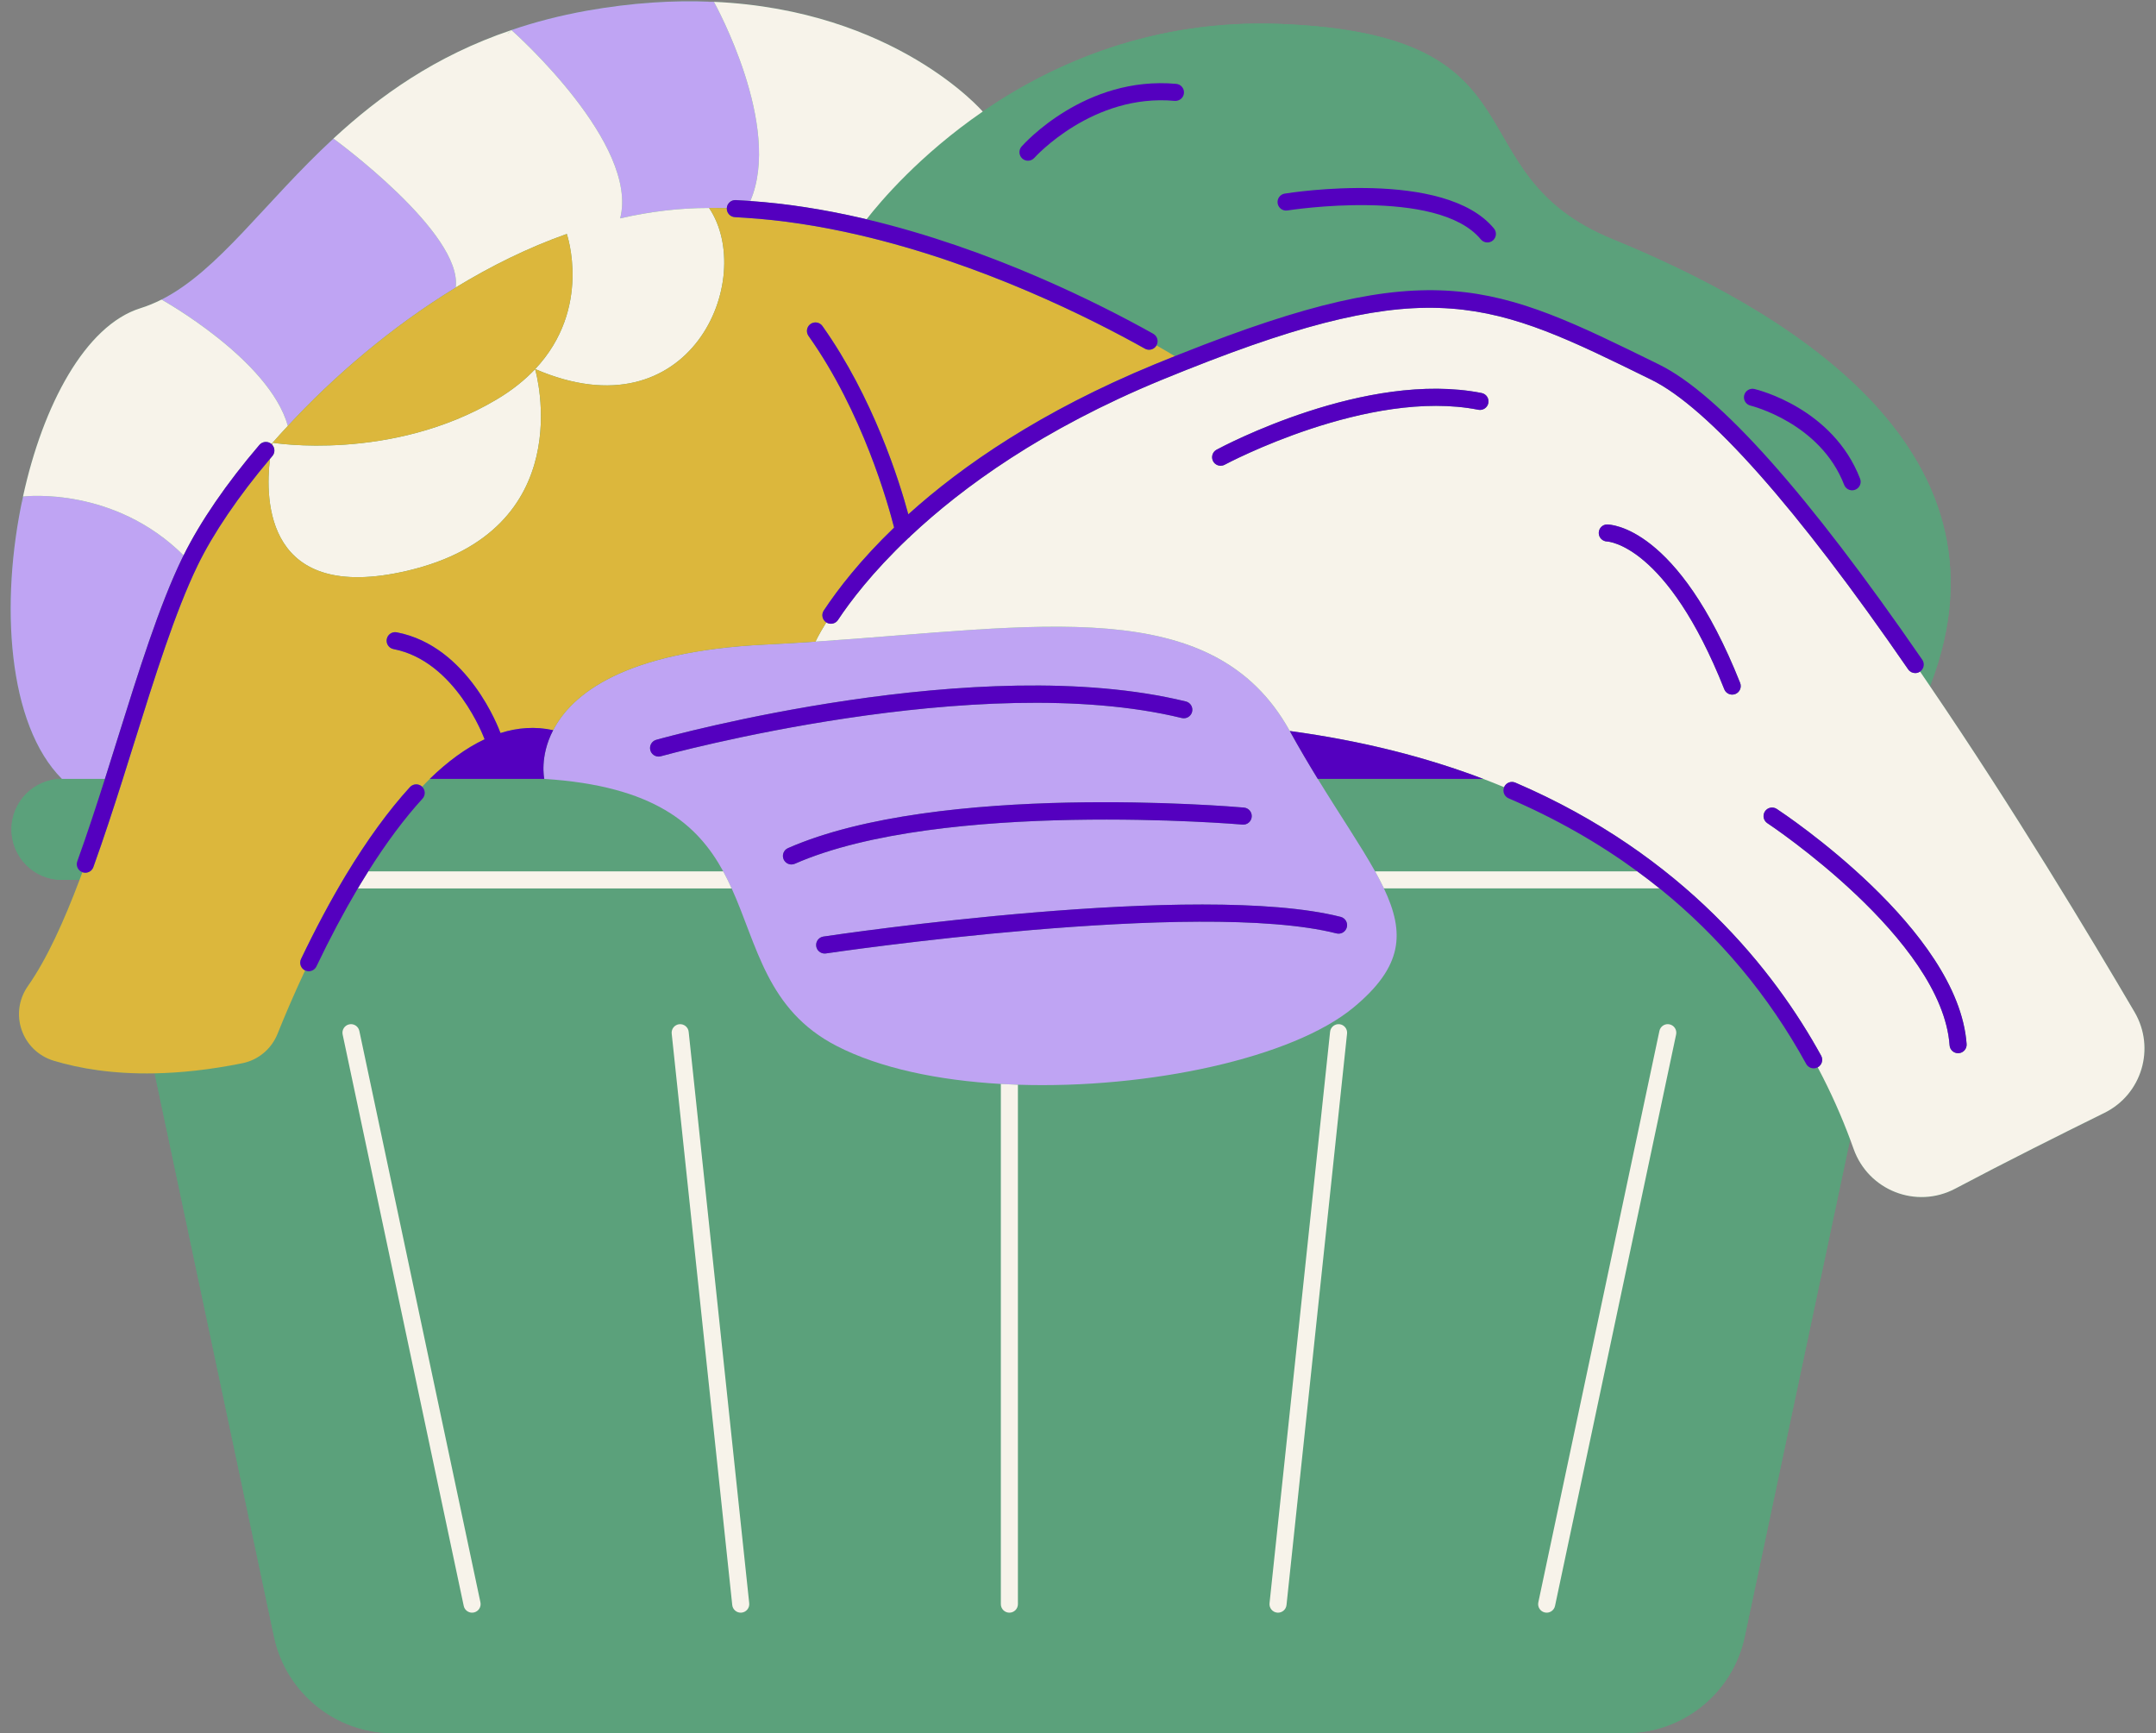 <?xml version="1.0" encoding="UTF-8"?><svg xmlns="http://www.w3.org/2000/svg" xmlns:xlink="http://www.w3.org/1999/xlink" height="406.0" preserveAspectRatio="xMidYMid meet" version="1.0" viewBox="-2.5 -0.3 505.2 406.0" width="505.2" zoomAndPan="magnify"><rect x="-2.5" y="-0.3" width="505.2" height="406.0" fill="#808080" stroke="none"/><g id="change1_1"><path d="M497.684,236.807c-10.383-17.688-28.406-47.694-47.956-76.387l0.023-0.024 c22.057-56.621-36.403-89.086-74.381-104.65C337.392,40.183,361.048,7.79,297.528,5.308c-29.767-1.17-53.233,9.19-69.751,20.529 c0,0-20.434-23.799-62.995-25.709h-0.023c-0.089-0.004-0.181-0.005-0.27-0.009l1.463-0.014h-1.892 c-8.747-0.368-18.416,0.216-29.044,2.1c-6.373,1.146-12.247,2.674-17.665,4.535c-0.012,0.004-0.024,0.009-0.036,0.013l0.865-0.872 l-0.905,0.886C99.411,12.807,86.327,22.27,75.624,32.162C59.44,47.129,48.722,63.099,35.355,69.878 c-1.624,0.812-3.271,1.504-4.965,2.029C17.475,75.941,7.521,94.68,2.89,116.021c-0.004,0.018-0.008,0.037-0.012,0.056l-0.012-1.249 v1.309c-5.412,24.894-3.585,53.303,9.142,66.031c-3.271,0-6.207,1.337-8.355,3.461c-2.124,2.148-3.461,5.085-3.461,8.355 c0,6.541,5.299,11.84,11.815,11.84h4.13c-3.724,9.859-7.686,18.571-12.102,24.873c-4.487,6.397-1.432,15.23,6.063,17.497 c5.999,1.813,13.824,3.148,23.643,2.952l27.969,131.952c2.795,13.187,14.437,22.62,27.917,22.62h288.783 c13.48,0,25.122-9.433,27.917-22.62l24.694-116.5c0.287,0.769,0.565,1.529,0.827,2.269c3.462,9.715,14.682,14.132,23.824,9.286 c11.529-6.111,24.801-12.747,34.923-17.736C499.379,256.094,502.626,245.257,497.684,236.807z M122.889,86.182 c0-0.024,0-0.024,0-0.024h0.023C122.889,86.158,122.889,86.158,122.889,86.182z" fill="#5BA17B"/></g><g id="change1_2"><path d="M422.484,249.974c-0.706,0-1.391-0.374-1.755-1.037c-8.833-16.082-20.333-29.815-34.35-41.114h-64.594 c4.962,10.466,4.458,18.301-7.118,27.887c-14.27,11.832-48.035,19.118-78.647,18.103v121.678c0,1.104-0.896,2-2,2s-2-0.896-2-2 V253.629c-14.646-0.846-28.324-3.668-38.473-8.897c-16.388-8.426-18.559-23.589-24.601-36.91H81.348 c-3.296,5.558-6.557,11.695-9.698,18.268c-0.343,0.719-1.06,1.138-1.806,1.138c-0.286,0-0.576-0.062-0.852-0.192 c-2.798,5.965-4.989,11.182-6.45,14.832c-1.408,3.533-4.487,6.135-8.211,6.899c-7.662,1.552-14.506,2.258-20.589,2.379 l27.969,131.952c2.795,13.187,14.437,22.62,27.917,22.62h288.783c13.48,0,25.122-9.433,27.917-22.62l24.694-116.501 c-1.903-5.1-4.379-10.817-7.591-16.864C423.129,249.895,422.804,249.974,422.484,249.974z M108.534,377.447 c-0.14,0.03-0.28,0.044-0.417,0.044c-0.925,0-1.755-0.645-1.955-1.585L77.788,242.038c-0.229-1.081,0.461-2.143,1.542-2.371 c1.083-0.232,2.142,0.461,2.371,1.541l28.375,133.867C110.305,376.157,109.615,377.218,108.534,377.447z M171.28,377.48 c-0.072,0.007-0.143,0.011-0.213,0.011c-1.01,0-1.878-0.763-1.986-1.789l-14.188-133.867c-0.116-1.099,0.679-2.083,1.778-2.2 c1.101-0.104,2.083,0.681,2.199,1.778l14.188,133.867C173.175,376.378,172.379,377.363,171.28,377.48z M313.146,241.834 l-14.188,133.867c-0.109,1.026-0.976,1.789-1.986,1.789c-0.071,0-0.142-0.004-0.213-0.011c-1.099-0.117-1.895-1.102-1.778-2.2 l14.188-133.867c0.116-1.099,1.103-1.887,2.199-1.778C312.467,239.751,313.263,240.736,313.146,241.834z M390.252,242.038 l-28.375,133.867c-0.199,0.94-1.03,1.585-1.955,1.585c-0.137,0-0.277-0.014-0.417-0.044c-1.081-0.229-1.771-1.29-1.542-2.371 l28.375-133.867c0.229-1.08,1.291-1.774,2.371-1.541C389.791,239.896,390.481,240.957,390.252,242.038z M16.803,204.026 c-0.221,0.601-0.442,1.204-0.665,1.796h-4.13c-6.517,0-11.815-5.299-11.815-11.84c0-3.27,1.337-6.206,3.461-8.355 c2.148-2.125,5.084-3.461,8.355-3.461h10.075c-1.889,5.92-4.115,12.768-6.474,19.304C15.236,202.507,15.77,203.649,16.803,204.026z M96.408,184c0.597-0.621,1.192-1.244,1.799-1.834h26.83c25.727,1.639,35.92,10.652,41.927,21.656H83.796 c4.246-6.72,8.513-12.438,12.711-17.027C97.242,185.991,97.194,184.749,96.408,184z M306.285,182.167h38.777 c1.657,0.63,3.285,1.277,4.884,1.942c-0.423,1.012,0.045,2.177,1.054,2.61c11.012,4.727,21.063,10.449,30.159,17.105h-61.45 C316.338,197.767,311.567,190.779,306.285,182.167z M200.557,51.067c29.061,6.895,54.518,19.734,67.174,26.819 c0.964,0.54,1.308,1.759,0.768,2.722c-0.002,0.003-0.004,0.005-0.005,0.007c1.791,1.022,3.232,1.876,4.296,2.519 c0.453-0.183,0.913-0.369,1.361-0.55c0.061-0.024,0.124-0.046,0.187-0.064c58.967-23.459,73.327-16.397,111.66,2.445l0.233,0.114 c14.095,6.928,34.853,30.199,61.699,69.167c0.627,0.91,0.397,2.155-0.512,2.782c-0.001,0-0.002,0.001-0.002,0.001 c0.773,1.128,1.545,2.258,2.314,3.391l0.023-0.024c22.057-56.621-36.403-89.086-74.381-104.65 C337.392,40.183,361.048,7.79,297.528,5.308c-29.767-1.17-53.233,9.19-69.751,20.529C213.009,35.99,203.79,46.911,200.557,51.067z M406.199,92.315c0.254-1.074,1.328-1.742,2.402-1.488c0.748,0.176,18.383,4.486,24.761,21.014c0.398,1.03-0.115,2.188-1.146,2.586 c-0.237,0.091-0.48,0.135-0.72,0.135c-0.803,0-1.56-0.487-1.866-1.281c-5.605-14.522-21.783-18.521-21.946-18.56 C406.611,94.466,405.945,93.389,406.199,92.315z M298.539,45.054c1.524-0.245,37.461-5.857,49.032,8.175 c0.703,0.853,0.582,2.113-0.271,2.815c-0.373,0.308-0.823,0.457-1.271,0.457c-0.577,0-1.149-0.248-1.544-0.728 c-10.119-12.272-44.959-6.826-45.31-6.771c-1.09,0.177-2.117-0.566-2.292-1.656C296.707,46.256,297.449,45.229,298.539,45.054z M236.876,34.029c0.6-0.68,14.927-16.614,36.242-14.68c1.1,0.101,1.911,1.073,1.811,2.173c-0.1,1.101-1.069,1.893-2.173,1.812 c-19.251-1.768-32.747,13.192-32.881,13.344c-0.396,0.445-0.946,0.674-1.499,0.674c-0.471,0-0.944-0.166-1.324-0.502 C236.225,36.118,236.146,34.856,236.876,34.029z M163.565,0.104h2.387l-1.463,0.014l-0.924,0.009V0.104z M116.474,7.551l0.801-0.784 l0.905-0.886l-0.865,0.872l-0.816,0.822L116.474,7.551z M2.866,117.214v-2.387l0.012,1.249l0.011,1.138H2.866z" fill="#5BA17B"/></g><g id="change2_1"><path d="M22.083,182.167H12.009c-12.727-12.727-14.555-41.137-9.142-66.031v1.078H2.89l-0.011-1.138 c0.004-0.018,0.008-0.037,0.012-0.056c0.926-0.116,21.453-2.274,37.631,13.782c-0.106,0.214-0.228,0.435-0.331,0.647 c-5.391,11.133-10.178,26.426-15.244,42.617c-0.885,2.827-1.774,5.667-2.668,8.492C22.214,181.757,22.147,181.966,22.083,182.167z M142.822,50.853c6.85-1.576,13.82-2.435,20.839-2.435c1.386,0,2.766,0.025,4.146,0.071c0-0.007-0.001-0.014-0.001-0.021 c0.055-1.103,1-1.957,2.098-1.896c0.871,0.043,1.743,0.097,2.617,0.162c0.263,0.017,0.531,0.041,0.795,0.059 c7.535-17.511-8.143-45.953-8.534-46.666h-0.023c-0.089-0.004-0.181-0.005-0.27-0.009l-0.924,0.009V0.104h0.495 c-8.747-0.368-18.416,0.216-29.044,2.1c-6.373,1.146-12.247,2.674-17.665,4.535C118.425,7.695,147.261,33.523,142.822,50.853z M64.955,99.478c10.765-11.625,24.252-23.202,39.315-32.393v-0.024c1.743-12.795-28.645-34.899-28.645-34.899 C59.44,47.129,48.722,63.099,35.355,69.878C35.355,69.878,60.586,83.866,64.955,99.478z M176.717,150.705 c4.011-0.191,7.972-0.43,11.864-0.692c52.277-3.509,93.167-11.53,111.143,20.935c2.231,4.034,4.436,7.756,6.56,11.219 c5.282,8.612,10.053,15.6,13.425,21.656c0.767,1.378,1.464,2.71,2.076,4c4.962,10.466,4.458,18.301-7.118,27.887 c-14.27,11.832-48.035,19.118-78.647,18.103c-1.34-0.044-2.674-0.106-4-0.183c-14.646-0.846-28.324-3.668-38.473-8.897 c-16.388-8.426-18.559-23.589-24.601-36.91c-0.615-1.355-1.268-2.692-1.981-4c-6.007-11.004-16.2-20.017-41.927-21.656 c0,0-1.146-5.228,2.077-11.41C131.411,162.425,143.537,152.328,176.717,150.705z M311.649,214.488 c-33.088-8.392-117.624,4.077-121.206,4.611c-1.092,0.163-1.846,1.182-1.683,2.273c0.148,0.993,1.001,1.705,1.976,1.705 c0.098,0,0.198-0.007,0.298-0.021c0.869-0.13,87.315-12.885,119.632-4.691c1.069,0.274,2.158-0.376,2.43-1.447 C313.368,215.848,312.72,214.76,311.649,214.488z M288.99,188.884c-2.901-0.255-71.453-6.018-106.839,9.495 c-1.012,0.443-1.472,1.623-1.029,2.635c0.329,0.751,1.063,1.198,1.833,1.198c0.268,0,0.541-0.055,0.802-0.169 c34.447-15.103,104.185-9.235,104.885-9.175c1.103,0.113,2.07-0.719,2.166-1.818C290.904,189.949,290.09,188.98,288.99,188.884z M151.28,173.01c-1.064,0.297-1.685,1.4-1.388,2.464c0.247,0.884,1.05,1.463,1.925,1.463c0.178,0,0.359-0.024,0.539-0.075 c0.74-0.206,74.573-20.544,122.067-8.95c1.072,0.258,2.155-0.397,2.417-1.469c0.262-1.073-0.396-2.155-1.469-2.418 C226.871,152.19,154.344,172.154,151.28,173.01z" fill="#BFA4F3"/></g><g id="change3_1"><path d="M2.89,116.021C7.521,94.68,17.475,75.941,30.39,71.907c1.695-0.525,3.342-1.217,4.965-2.029 c0,0,25.231,13.988,29.6,29.6c-1.241,1.313-2.435,2.626-3.581,3.939c-0.089,0.102-0.175,0.203-0.264,0.305 c-0.003-0.003-0.006-0.007-0.009-0.01c-0.84-0.718-2.102-0.619-2.82,0.221c-7.717,9.025-13.833,17.948-17.759,25.87 C24.343,113.746,3.817,115.905,2.89,116.021z M104.269,67.061c8.26-5.037,16.996-9.357,26.043-12.556c0,0,6.016,17.378-7.4,31.653 c36.427,15.755,51.871-21.126,40.748-37.74c-7.019,0-13.989,0.859-20.839,2.435c4.44-17.33-24.396-43.159-25.471-44.113 c-0.012,0.004-0.024,0.009-0.036,0.013l-0.816,0.822l-0.024-0.024l0.801-0.784C99.411,12.807,86.327,22.27,75.624,32.162 C75.624,32.162,106.012,54.267,104.269,67.061z M173.316,46.794c8.334,0.573,17.21,1.937,26.388,4.068 c0.285,0.066,0.568,0.137,0.853,0.205c3.233-4.156,12.452-15.077,27.221-25.23c0,0-20.434-23.799-62.995-25.709 C165.173,0.841,180.851,29.283,173.316,46.794z M113.89,93.272c-24.73,14.705-52.493,10.145-52.493,10.145s-0.042,0.175-0.108,0.493 c0.654,0.736,0.689,1.854,0.031,2.623c-0.189,0.221-0.374,0.443-0.561,0.665c-1.178,9.656-1.039,33.953,32.123,26.226 c40.653-9.477,30.245-46.453,30.006-47.24C120.525,88.665,117.589,91.076,113.89,93.272z M388.71,239.667 c-1.081-0.233-2.142,0.461-2.371,1.541l-28.375,133.867c-0.229,1.081,0.461,2.143,1.542,2.371c0.14,0.03,0.279,0.044,0.417,0.044 c0.925,0,1.755-0.645,1.955-1.585l28.375-133.867C390.481,240.957,389.791,239.896,388.71,239.667z M311.368,239.634 c-1.097-0.108-2.083,0.68-2.199,1.778L294.981,375.28c-0.116,1.099,0.679,2.083,1.778,2.2c0.072,0.007,0.143,0.011,0.213,0.011 c1.01,0,1.878-0.763,1.986-1.789l14.188-133.867C313.263,240.736,312.467,239.751,311.368,239.634z M232.02,375.491 c0,1.104,0.896,2,2,2s2-0.896,2-2V253.812c-1.34-0.044-2.674-0.106-4-0.183V375.491z M158.871,241.412 c-0.116-1.098-1.099-1.882-2.199-1.778c-1.099,0.117-1.895,1.102-1.778,2.2l14.188,133.867c0.109,1.026,0.976,1.789,1.986,1.789 c0.07,0,0.142-0.004,0.213-0.011c1.098-0.117,1.895-1.102,1.778-2.2L158.871,241.412z M81.701,241.208 c-0.229-1.08-1.289-1.773-2.371-1.541c-1.081,0.229-1.771,1.29-1.542,2.371l28.375,133.867c0.199,0.94,1.03,1.585,1.955,1.585 c0.137,0,0.277-0.014,0.417-0.044c1.081-0.229,1.771-1.29,1.542-2.371L81.701,241.208z M381.159,203.822h-61.45 c0.767,1.378,1.464,2.71,2.076,4h64.594C384.678,206.451,382.935,205.121,381.159,203.822z M166.965,203.822H83.796 c-0.626,0.99-1.251,2.001-1.876,3.034c-0.191,0.317-0.381,0.644-0.572,0.966h87.598C168.331,206.467,167.679,205.13,166.965,203.822 z M490.595,260.415c-10.122,4.989-23.394,11.625-34.923,17.736c-9.143,4.846-20.362,0.43-23.824-9.286 c-0.261-0.74-0.539-1.499-0.827-2.269c-1.903-5.1-4.379-10.817-7.591-16.864c0.005-0.002,0.009-0.003,0.014-0.005 c0.968-0.531,1.322-1.747,0.79-2.716c-10.888-19.824-32.158-47.015-71.657-63.969c-1.015-0.436-2.191,0.034-2.627,1.049 c-0.002,0.006-0.003,0.011-0.005,0.017c-1.599-0.664-3.227-1.312-4.884-1.942c-13.167-5.005-28.189-8.907-45.337-11.219 c-17.975-32.464-58.866-24.444-111.143-20.935c0,0,0.753-1.656,2.534-4.506c0.919,0.589,2.144,0.338,2.748-0.576 c2.804-4.236,8.007-11.133,16.46-19.154c0.218-0.137,0.403-0.312,0.551-0.516c12.185-11.442,30.942-25.076,58.762-36.535 c1.996-0.812,3.947-1.602,5.852-2.369c0.059-0.018,0.116-0.037,0.173-0.06c57.444-22.874,71.366-16.03,108.571,2.257l0.233,0.114 c13.283,6.529,34.09,29.99,60.17,67.847c0.388,0.563,1.013,0.865,1.649,0.865c0.39,0,0.785-0.114,1.131-0.351 c0.773,1.128,1.545,2.258,2.314,3.391c19.55,28.693,37.573,58.698,47.956,76.387C502.626,245.257,499.379,256.095,490.595,260.415z M372.125,124.549c-0.004,1.091,0.884,1.984,1.975,2.008c0.138,0.003,13.968,0.688,27.438,34.602 c0.312,0.784,1.064,1.263,1.859,1.263c0.246,0,0.496-0.046,0.738-0.143c1.027-0.407,1.528-1.57,1.12-2.597 c-14.664-36.922-30.514-37.094-31.174-37.125C372.99,122.571,372.13,123.457,372.125,124.549z M284.472,108.57 c0.334-0.182,33.735-17.972,59.43-12.876c1.085,0.215,2.136-0.489,2.351-1.573c0.215-1.084-0.49-2.136-1.573-2.351 c-27.119-5.374-60.691,12.515-62.106,13.279c-0.972,0.524-1.335,1.737-0.81,2.709c0.361,0.67,1.05,1.051,1.762,1.051 C283.845,108.81,284.171,108.732,284.472,108.57z M458.322,244.287c-1.917-26.832-42.75-53.942-44.487-55.083 c-0.923-0.604-2.163-0.349-2.769,0.574s-0.35,2.163,0.573,2.77c0.409,0.269,40.918,27.162,42.694,52.024 c0.075,1.053,0.953,1.857,1.993,1.857c0.048,0,0.096-0.002,0.145-0.005C457.571,246.346,458.401,245.389,458.322,244.287z" fill="#F7F3EA"/></g><g id="change4_1"><path d="M122.912,86.158h-0.023c0,0,0,0,0,0.024c-2.364,2.482-5.3,4.894-8.999,7.09 c-24.73,14.705-52.493,10.145-52.493,10.145s-0.042,0.175-0.108,0.493c-0.057-0.064-0.113-0.13-0.18-0.188 c0.089-0.102,0.175-0.203,0.264-0.305c1.146-1.313,2.339-2.626,3.581-3.939c10.765-11.625,24.252-23.202,39.315-32.393v-0.024 c8.26-5.037,16.996-9.357,26.043-12.556C130.313,54.505,136.328,71.883,122.912,86.158z M62.543,241.868 c1.46-3.65,3.652-8.867,6.45-14.832c-0.003-0.001-0.006-0.002-0.01-0.003c-0.997-0.477-1.418-1.671-0.942-2.667 c3.378-7.067,6.895-13.653,10.453-19.573c5.001-8.275,10.067-15.237,15.061-20.696c0.746-0.815,2.011-0.872,2.826-0.126 c0.01,0.009,0.017,0.021,0.027,0.03c0.597-0.621,1.192-1.244,1.799-1.834c4.081-3.971,8.387-7.189,12.859-9.286 c-0.017-0.04-0.047-0.07-0.061-0.112c-0.066-0.182-6.741-18.214-21.291-21.011c-1.085-0.208-1.795-1.257-1.586-2.342 s1.256-1.796,2.342-1.586c16.805,3.23,24.001,22.755,24.299,23.584c0.001,0.004,0.001,0.007,0.003,0.011 c4.008-1.27,8.133-1.595,12.343-0.669c4.296-8.331,16.423-18.428,49.603-20.052c4.011-0.191,7.972-0.43,11.864-0.692 c0,0,0.753-1.656,2.534-4.506c-0.008-0.005-0.016-0.007-0.023-0.012c-0.921-0.61-1.173-1.851-0.564-2.772 c3.353-5.065,8.62-11.873,16.482-19.433c-1.356-5.352-7.383-27.047-20.06-44.9c-0.639-0.901-0.428-2.149,0.473-2.789 c0.9-0.639,2.149-0.428,2.789,0.473c11.923,16.793,18.014,36.297,20.128,44.11c12.648-11.421,31.157-24.192,57.781-35.158 c1.591-0.647,3.139-1.274,4.668-1.891c-1.064-0.643-2.505-1.497-4.296-2.519c-0.368,0.65-1.044,1.016-1.742,1.016 c-0.331,0-0.666-0.082-0.975-0.255c-12.594-7.051-38.043-19.886-66.978-26.617c-9.253-2.149-18.187-3.507-26.551-4.034 c-0.864-0.063-1.705-0.115-2.544-0.158c-1.096-0.054-1.94-0.983-1.896-2.077c-1.38-0.046-2.761-0.071-4.146-0.071 c11.123,16.614-4.321,53.494-40.748,37.74c-0.023,0-0.023,0-0.023,0.024c0.239,0.788,10.646,37.764-30.006,47.24 c-33.162,7.727-33.302-16.57-32.123-26.226c-7.339,8.672-13.353,17.521-16.969,24.996c-5.263,10.866-10.006,26.023-15.027,42.068 c-0.886,2.832-1.776,5.677-2.674,8.509c-1.941,6.093-4.257,13.238-6.718,20.059c-0.294,0.814-1.063,1.322-1.881,1.322 c-0.225,0-0.455-0.039-0.679-0.12c-0.003-0.001-0.006-0.003-0.009-0.004c-0.221,0.601-0.442,1.204-0.665,1.796 c-3.724,9.859-7.686,18.571-12.102,24.873c-4.487,6.397-1.432,15.23,6.063,17.497c5.999,1.813,13.824,3.148,23.643,2.952 c6.083-0.121,12.928-0.827,20.589-2.379C58.056,248.002,61.135,245.4,62.543,241.868z" fill="#DCB73C"/></g><g id="change5_1"><path d="M125.037,182.167h-26.83c4.081-3.971,8.387-7.189,12.859-9.286c-0.017-0.04-0.047-0.07-0.061-0.112 c-0.066-0.182-6.741-18.214-21.291-21.011c-1.085-0.208-1.795-1.257-1.586-2.342s1.256-1.796,2.342-1.586 c16.805,3.23,24.001,22.755,24.299,23.584c0.001,0.004,0.001,0.007,0.003,0.011c4.008-1.27,8.133-1.595,12.343-0.669 C123.892,176.939,125.037,182.167,125.037,182.167z M345.061,182.167c-13.167-5.005-28.189-8.907-45.337-11.219 c2.231,4.034,4.436,7.756,6.56,11.219H345.061z M447.929,154.246c-26.845-38.968-47.604-62.239-61.699-69.167l-0.233-0.114 c-38.333-18.843-52.693-25.904-111.66-2.445c-0.063,0.019-0.126,0.04-0.187,0.064c-0.448,0.18-0.908,0.367-1.361,0.55 c-1.528,0.617-3.077,1.244-4.668,1.891c-26.624,10.966-45.134,23.737-57.781,35.158c-2.113-7.813-8.205-27.317-20.128-44.11 c-0.64-0.9-1.888-1.111-2.789-0.473c-0.901,0.64-1.112,1.888-0.473,2.789c12.677,17.853,18.704,39.547,20.06,44.9 c-7.862,7.561-13.129,14.369-16.482,19.433c-0.61,0.922-0.357,2.162,0.564,2.772c0.008,0.005,0.016,0.007,0.023,0.012 c0.919,0.589,2.144,0.338,2.748-0.576c2.804-4.236,8.007-11.133,16.46-19.154c0.218-0.137,0.403-0.312,0.551-0.516 c12.185-11.442,30.942-25.076,58.762-36.535c1.996-0.812,3.947-1.602,5.852-2.369c0.059-0.018,0.116-0.037,0.173-0.06 c57.444-22.874,71.366-16.03,108.571,2.257l0.233,0.114c13.283,6.529,34.09,29.99,60.17,67.847c0.388,0.563,1.013,0.865,1.649,0.865 c0.39,0,0.785-0.114,1.131-0.351c0.001,0,0.002-0.001,0.002-0.001C448.327,156.401,448.556,155.156,447.929,154.246z M351,186.718 c11.012,4.727,21.063,10.449,30.159,17.105c1.775,1.299,3.519,2.629,5.22,4c14.017,11.299,25.517,25.032,34.35,41.114 c0.364,0.663,1.048,1.037,1.755,1.037c0.321,0,0.646-0.079,0.947-0.242c0.005-0.002,0.009-0.003,0.014-0.005 c0.968-0.531,1.322-1.747,0.79-2.716c-10.888-19.824-32.158-47.015-71.657-63.969c-1.015-0.436-2.191,0.034-2.627,1.049 c-0.002,0.006-0.003,0.011-0.005,0.017C349.523,185.12,349.991,186.285,351,186.718z M83.796,203.822 c4.246-6.72,8.513-12.438,12.711-17.027c0.736-0.804,0.687-2.046-0.099-2.795c-0.01-0.01-0.017-0.021-0.027-0.03 c-0.815-0.746-2.08-0.689-2.826,0.126c-4.993,5.459-10.059,12.421-15.061,20.696c-3.558,5.92-7.075,12.506-10.453,19.573 c-0.476,0.996-0.055,2.19,0.942,2.667c0.003,0.001,0.006,0.002,0.01,0.003c0.276,0.13,0.566,0.192,0.852,0.192 c0.746,0,1.463-0.419,1.806-1.138c3.142-6.573,6.402-12.709,9.698-18.268c0.191-0.321,0.381-0.648,0.572-0.966 C82.545,205.823,83.17,204.813,83.796,203.822z M267.73,77.886c-12.655-7.085-38.112-19.924-67.174-26.819 c-0.285-0.068-0.567-0.138-0.853-0.205c-9.178-2.132-18.054-3.495-26.388-4.068c-0.264-0.018-0.532-0.043-0.795-0.059 c-0.874-0.065-1.746-0.119-2.617-0.162c-1.098-0.061-2.042,0.794-2.098,1.896c0,0.007,0.001,0.014,0.001,0.021 c-0.044,1.094,0.8,2.023,1.896,2.077c0.84,0.043,1.68,0.095,2.544,0.158c8.364,0.527,17.297,1.885,26.551,4.034 c28.935,6.731,54.384,19.566,66.978,26.617c0.309,0.173,0.645,0.255,0.975,0.255c0.698,0,1.374-0.366,1.742-1.016 c0.002-0.003,0.004-0.005,0.005-0.007C269.038,79.644,268.694,78.426,267.73,77.886z M61.289,103.91 c-0.057-0.064-0.113-0.13-0.18-0.188c-0.003-0.003-0.006-0.007-0.009-0.01c-0.84-0.718-2.102-0.619-2.82,0.221 c-7.717,9.025-13.833,17.948-17.759,25.87c-0.106,0.214-0.228,0.435-0.331,0.647c-5.391,11.133-10.178,26.426-15.244,42.617 c-0.885,2.827-1.774,5.667-2.668,8.492c-0.063,0.199-0.13,0.407-0.194,0.608c-1.889,5.92-4.115,12.768-6.474,19.304 c-0.374,1.036,0.161,2.178,1.194,2.555c0.003,0.001,0.006,0.003,0.009,0.004c0.224,0.081,0.453,0.12,0.679,0.12 c0.819,0,1.587-0.508,1.881-1.322c2.461-6.82,4.776-13.966,6.718-20.059c0.897-2.832,1.787-5.677,2.674-8.509 c5.021-16.046,9.765-31.202,15.027-42.068c3.616-7.474,9.629-16.324,16.969-24.996c0.187-0.221,0.372-0.443,0.561-0.665 C61.978,105.763,61.943,104.645,61.289,103.91z M343.902,95.694c1.085,0.215,2.136-0.489,2.351-1.573 c0.215-1.084-0.49-2.136-1.573-2.351c-27.119-5.374-60.691,12.515-62.106,13.279c-0.972,0.524-1.335,1.737-0.81,2.709 c0.361,0.67,1.05,1.051,1.762,1.051c0.321,0,0.646-0.077,0.948-0.239C284.807,108.389,318.207,90.599,343.902,95.694z M374.1,126.557c0.138,0.003,13.968,0.688,27.438,34.602c0.312,0.784,1.064,1.263,1.859,1.263c0.246,0,0.496-0.046,0.738-0.143 c1.027-0.407,1.528-1.57,1.12-2.597c-14.664-36.922-30.514-37.094-31.174-37.125c-1.091,0.015-1.951,0.9-1.956,1.992 C372.121,125.64,373.009,126.533,374.1,126.557z M413.835,189.204c-0.923-0.604-2.163-0.349-2.769,0.574s-0.35,2.163,0.573,2.77 c0.409,0.269,40.918,27.162,42.694,52.024c0.075,1.053,0.953,1.857,1.993,1.857c0.048,0,0.096-0.002,0.145-0.005 c1.102-0.079,1.931-1.036,1.852-2.138C456.405,217.455,415.572,190.345,413.835,189.204z M151.28,173.01 c-1.064,0.297-1.685,1.4-1.388,2.464c0.247,0.884,1.05,1.463,1.925,1.463c0.178,0,0.359-0.024,0.539-0.075 c0.74-0.206,74.573-20.544,122.067-8.95c1.072,0.258,2.155-0.397,2.417-1.469c0.262-1.073-0.396-2.155-1.469-2.418 C226.871,152.19,154.344,172.154,151.28,173.01z M182.151,198.379c-1.012,0.443-1.472,1.623-1.029,2.635 c0.329,0.751,1.063,1.198,1.833,1.198c0.268,0,0.541-0.055,0.802-0.169c34.447-15.103,104.185-9.235,104.885-9.175 c1.103,0.113,2.07-0.719,2.166-1.818c0.096-1.101-0.718-2.07-1.819-2.166C286.089,188.629,217.537,182.866,182.151,198.379z M311.649,214.488c-33.088-8.392-117.624,4.077-121.206,4.611c-1.092,0.163-1.846,1.182-1.683,2.273 c0.148,0.993,1.001,1.705,1.976,1.705c0.098,0,0.198-0.007,0.298-0.021c0.869-0.13,87.315-12.885,119.632-4.691 c1.069,0.274,2.158-0.376,2.43-1.447C313.368,215.848,312.72,214.76,311.649,214.488z M238.376,37.351 c0.553,0,1.103-0.229,1.499-0.674c0.134-0.151,13.631-15.111,32.881-13.344c1.104,0.081,2.073-0.711,2.173-1.812 c0.1-1.1-0.711-2.072-1.811-2.173c-21.315-1.935-35.642,14-36.242,14.68c-0.73,0.827-0.651,2.089,0.176,2.82 C237.432,37.185,237.905,37.351,238.376,37.351z M299.175,49.003c0.351-0.056,35.19-5.502,45.31,6.771 c0.395,0.479,0.968,0.728,1.544,0.728c0.448,0,0.898-0.149,1.271-0.457c0.852-0.702,0.973-1.963,0.271-2.815 c-11.571-14.032-47.508-8.42-49.032-8.175c-1.09,0.176-1.832,1.202-1.656,2.293C297.059,48.436,298.085,49.18,299.175,49.003z M407.684,94.721c0.163,0.039,16.341,4.038,21.946,18.56c0.306,0.794,1.064,1.281,1.866,1.281c0.239,0,0.483-0.044,0.72-0.135 c1.03-0.398,1.543-1.556,1.146-2.586c-6.379-16.527-24.014-20.838-24.761-21.014c-1.073-0.254-2.148,0.414-2.402,1.488 C405.945,93.389,406.611,94.466,407.684,94.721z" fill="#5400BF"/></g></svg>